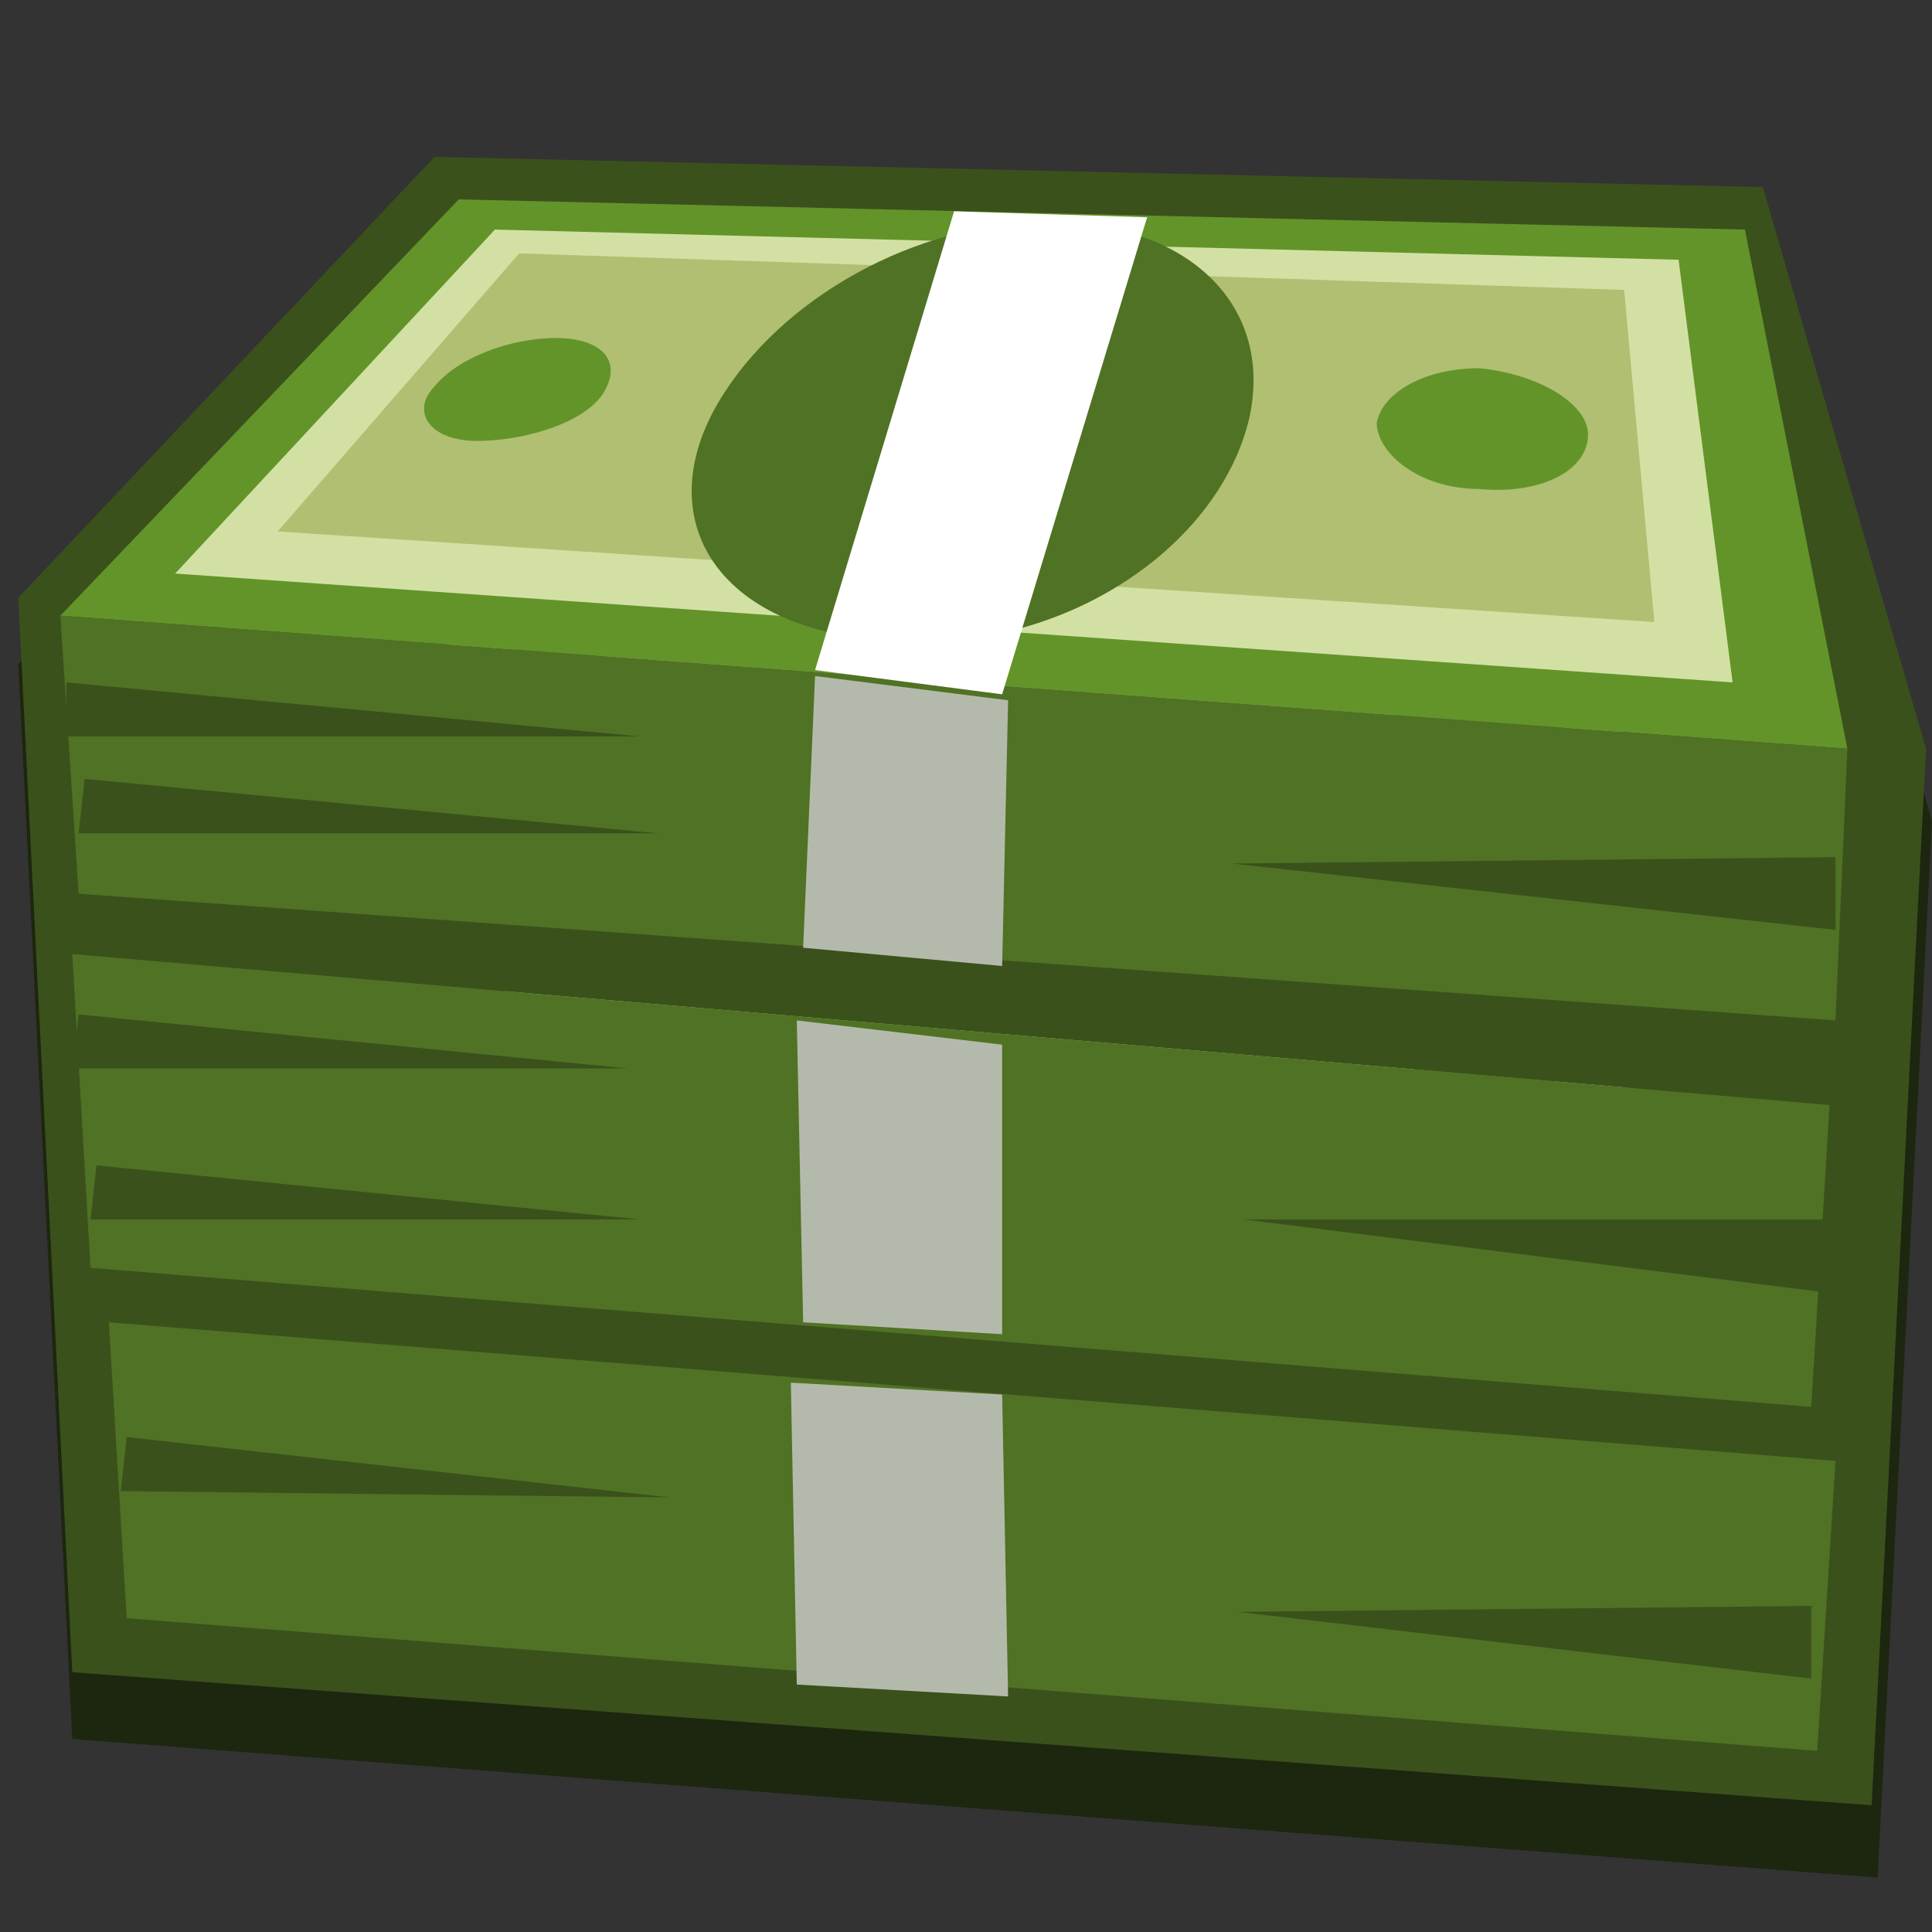 <?xml version="1.0" encoding="UTF-8"?>
<svg xmlns="http://www.w3.org/2000/svg" xmlns:xlink="http://www.w3.org/1999/xlink" width="24px" height="24px" viewBox="0 0 24 24" version="1.1">
  <rect x="0" y="0" width="24" height="24" fill="#333333" stroke="none"/>
  <g id="surface1">
    <path style=" stroke:none;fill-rule:nonzero;fill:rgb(11.373%,14.902%,5.882%);fill-opacity:1;" d="M 0.227 8.25 L 5.477 2.773 L 21.977 3.148 L 24 10.199 L 23.324 23.324 L 0.898 21.602 Z M 0.227 8.25 "></path>
    <path style=" stroke:none;fill-rule:nonzero;fill:rgb(23.137%,31.765%,10.98%);fill-opacity:1;" d="M 0.227 7.426 L 5.398 1.949 L 21.898 2.324 L 23.926 9.301 L 23.25 22.426 L 0.898 20.773 Z M 0.227 7.426 "></path>
    <path style=" stroke:none;fill-rule:nonzero;fill:rgb(23.137%,31.765%,10.98%);fill-opacity:1;" d="M 22.801 18.148 L 1.352 16.426 L 6.148 10.875 L 21.602 11.25 Z M 22.801 18.148 "></path>
    <path style=" stroke:none;fill-rule:nonzero;fill:rgb(69.02%,74.902%,44.314%);fill-opacity:1;" d="M 20.398 16.426 L 3.898 15.301 L 6.824 11.625 L 20.102 12 Z M 20.398 16.426 "></path>
    <path style=" stroke:none;fill-rule:nonzero;fill:rgb(38.824%,58.039%,16.471%);fill-opacity:1;" d="M 7.875 13.426 C 7.648 13.801 6.977 14.102 6.375 14.102 C 5.773 14.102 5.625 13.727 5.926 13.352 C 6.227 12.977 6.824 12.75 7.352 12.75 C 7.875 12.75 8.102 13.051 7.875 13.426 Z M 19.648 13.949 C 19.648 14.398 19.125 14.773 18.375 14.699 C 17.699 14.625 17.102 14.25 17.176 13.801 C 17.25 13.352 17.773 13.051 18.449 13.125 C 19.125 13.199 19.648 13.574 19.648 13.949 Z M 19.648 13.949 "></path>
    <path style=" stroke:none;fill-rule:nonzero;fill:rgb(69.02%,74.902%,44.314%);fill-opacity:1;" d="M 14.852 13.727 C 14.551 15.074 12.977 16.199 11.477 16.051 C 9.977 15.977 9.375 14.699 10.051 13.5 C 10.574 12.375 11.926 11.625 13.125 11.699 C 14.324 11.699 15.148 12.523 14.852 13.727 Z M 14.852 13.727 "></path>
    <path style=" stroke:none;fill-rule:nonzero;fill:rgb(31.373%,44.706%,14.118%);fill-opacity:1;" d="M 1.352 16.426 L 1.574 20.102 L 22.574 21.75 L 22.801 18.148 Z M 1.352 16.426 "></path>
    <path style=" stroke:none;fill-rule:nonzero;fill:rgb(23.137%,31.765%,10.98%);fill-opacity:1;" d="M 22.727 13.727 L 0.898 11.852 L 5.773 6.148 L 21.523 6.523 Z M 22.727 13.727 "></path>
    <path style=" stroke:none;fill-rule:nonzero;fill:rgb(69.02%,74.902%,44.314%);fill-opacity:1;" d="M 20.324 11.926 L 3.523 10.727 L 6.449 6.898 L 20.023 7.273 Z M 20.324 11.926 "></path>
    <path style=" stroke:none;fill-rule:nonzero;fill:rgb(38.824%,58.039%,16.471%);fill-opacity:1;" d="M 7.5 8.773 C 7.273 9.148 6.523 9.523 6 9.449 C 5.398 9.449 5.176 9.074 5.477 8.625 C 5.773 8.25 6.449 7.949 6.977 8.023 C 7.5 8.023 7.801 8.398 7.5 8.773 Z M 19.574 9.375 C 19.574 9.824 18.977 10.199 18.301 10.199 C 17.551 10.125 17.023 9.75 17.102 9.301 C 17.176 8.852 17.699 8.551 18.375 8.551 C 18.977 8.551 19.5 8.926 19.574 9.375 Z M 19.574 9.375 "></path>
    <path style=" stroke:none;fill-rule:nonzero;fill:rgb(69.02%,74.902%,44.314%);fill-opacity:1;" d="M 14.625 9.074 C 14.324 10.426 12.75 11.625 11.176 11.477 C 9.676 11.398 9.074 10.125 9.75 8.773 C 10.352 7.648 11.699 6.824 12.898 6.898 C 14.102 6.977 14.926 7.875 14.625 9.074 Z M 14.625 9.074 "></path>
    <path style=" stroke:none;fill-rule:nonzero;fill:rgb(31.373%,44.706%,14.118%);fill-opacity:1;" d="M 0.898 11.852 L 1.125 15.75 L 22.5 17.477 L 22.727 13.727 Z M 0.898 11.852 "></path>
    <path style=" stroke:none;fill-rule:nonzero;fill:rgb(38.824%,58.039%,16.471%);fill-opacity:1;" d="M 22.949 9.301 L 0.75 7.648 L 5.699 2.477 L 21.676 2.852 Z M 22.949 9.301 "></path>
    <path style=" stroke:none;fill-rule:nonzero;fill:rgb(82.353%,88.235%,63.922%);fill-opacity:1;" d="M 21.523 8.477 L 2.176 7.125 L 6.148 2.852 L 20.852 3.227 Z M 21.523 8.477 "></path>
    <path style=" stroke:none;fill-rule:nonzero;fill:rgb(69.02%,74.902%,44.314%);fill-opacity:1;" d="M 20.551 7.727 L 3.449 6.602 L 6.449 3.148 L 20.176 3.602 Z M 20.551 7.727 "></path>
    <path style=" stroke:none;fill-rule:nonzero;fill:rgb(31.373%,44.706%,14.118%);fill-opacity:1;" d="M 15.523 5.176 C 15.148 6.824 13.125 8.176 10.949 7.949 C 8.852 7.801 8.023 6.375 9 4.875 C 9.824 3.602 11.551 2.699 13.125 2.773 C 14.699 2.773 15.824 3.75 15.523 5.176 Z M 15.523 5.176 "></path>
    <path style=" stroke:none;fill-rule:nonzero;fill:rgb(38.824%,58.039%,16.471%);fill-opacity:1;" d="M 7.5 4.875 C 7.273 5.25 6.523 5.477 5.926 5.477 C 5.324 5.477 5.102 5.102 5.398 4.801 C 5.699 4.426 6.375 4.199 6.898 4.199 C 7.5 4.199 7.727 4.5 7.5 4.875 Z M 19.727 5.398 C 19.727 5.852 19.125 6.148 18.375 6.074 C 17.625 6.074 17.102 5.625 17.102 5.25 C 17.176 4.875 17.699 4.574 18.375 4.574 C 19.125 4.648 19.727 5.023 19.727 5.398 Z M 19.727 5.398 "></path>
    <path style=" stroke:none;fill-rule:nonzero;fill:rgb(31.373%,44.706%,14.118%);fill-opacity:1;" d="M 0.75 7.648 L 0.977 11.102 L 22.801 12.676 L 22.949 9.301 Z M 0.75 7.648 "></path>
    <path style=" stroke:none;fill-rule:nonzero;fill:rgb(70.588%,72.941%,67.059%);fill-opacity:1;" d="M 10.125 8.398 L 9.977 11.773 L 12.449 12 L 12.523 8.699 Z M 9.898 12.676 L 9.977 16.426 L 12.449 16.574 L 12.449 12.977 Z M 9.824 17.176 L 9.898 20.926 L 12.523 21.074 L 12.449 17.324 Z M 9.824 17.176 "></path>
    <path style=" stroke:none;fill-rule:nonzero;fill:rgb(100%,100%,100%);fill-opacity:1;" d="M 11.852 2.625 L 10.125 8.324 L 12.449 8.625 L 14.25 2.699 Z M 11.852 2.625 "></path>
    <path style=" stroke:none;fill-rule:nonzero;fill:rgb(23.137%,31.765%,10.98%);fill-opacity:1;" d="M 0.824 8.477 L 7.949 9.148 L 0.824 9.148 Z M 1.051 9.676 L 8.176 10.352 L 0.977 10.352 Z M 22.801 10.648 L 15.301 10.727 L 22.801 11.551 Z M 0.977 12.602 L 7.801 13.273 L 0.898 13.273 Z M 1.199 14.477 L 7.949 15.148 L 1.125 15.148 Z M 22.648 15.148 L 15.449 15.148 L 22.648 16.051 Z M 1.574 17.852 L 8.324 18.602 L 1.5 18.523 Z M 22.5 19.949 L 15.375 20.023 L 22.5 20.852 Z M 22.5 19.949 "></path>
  </g>
</svg>
